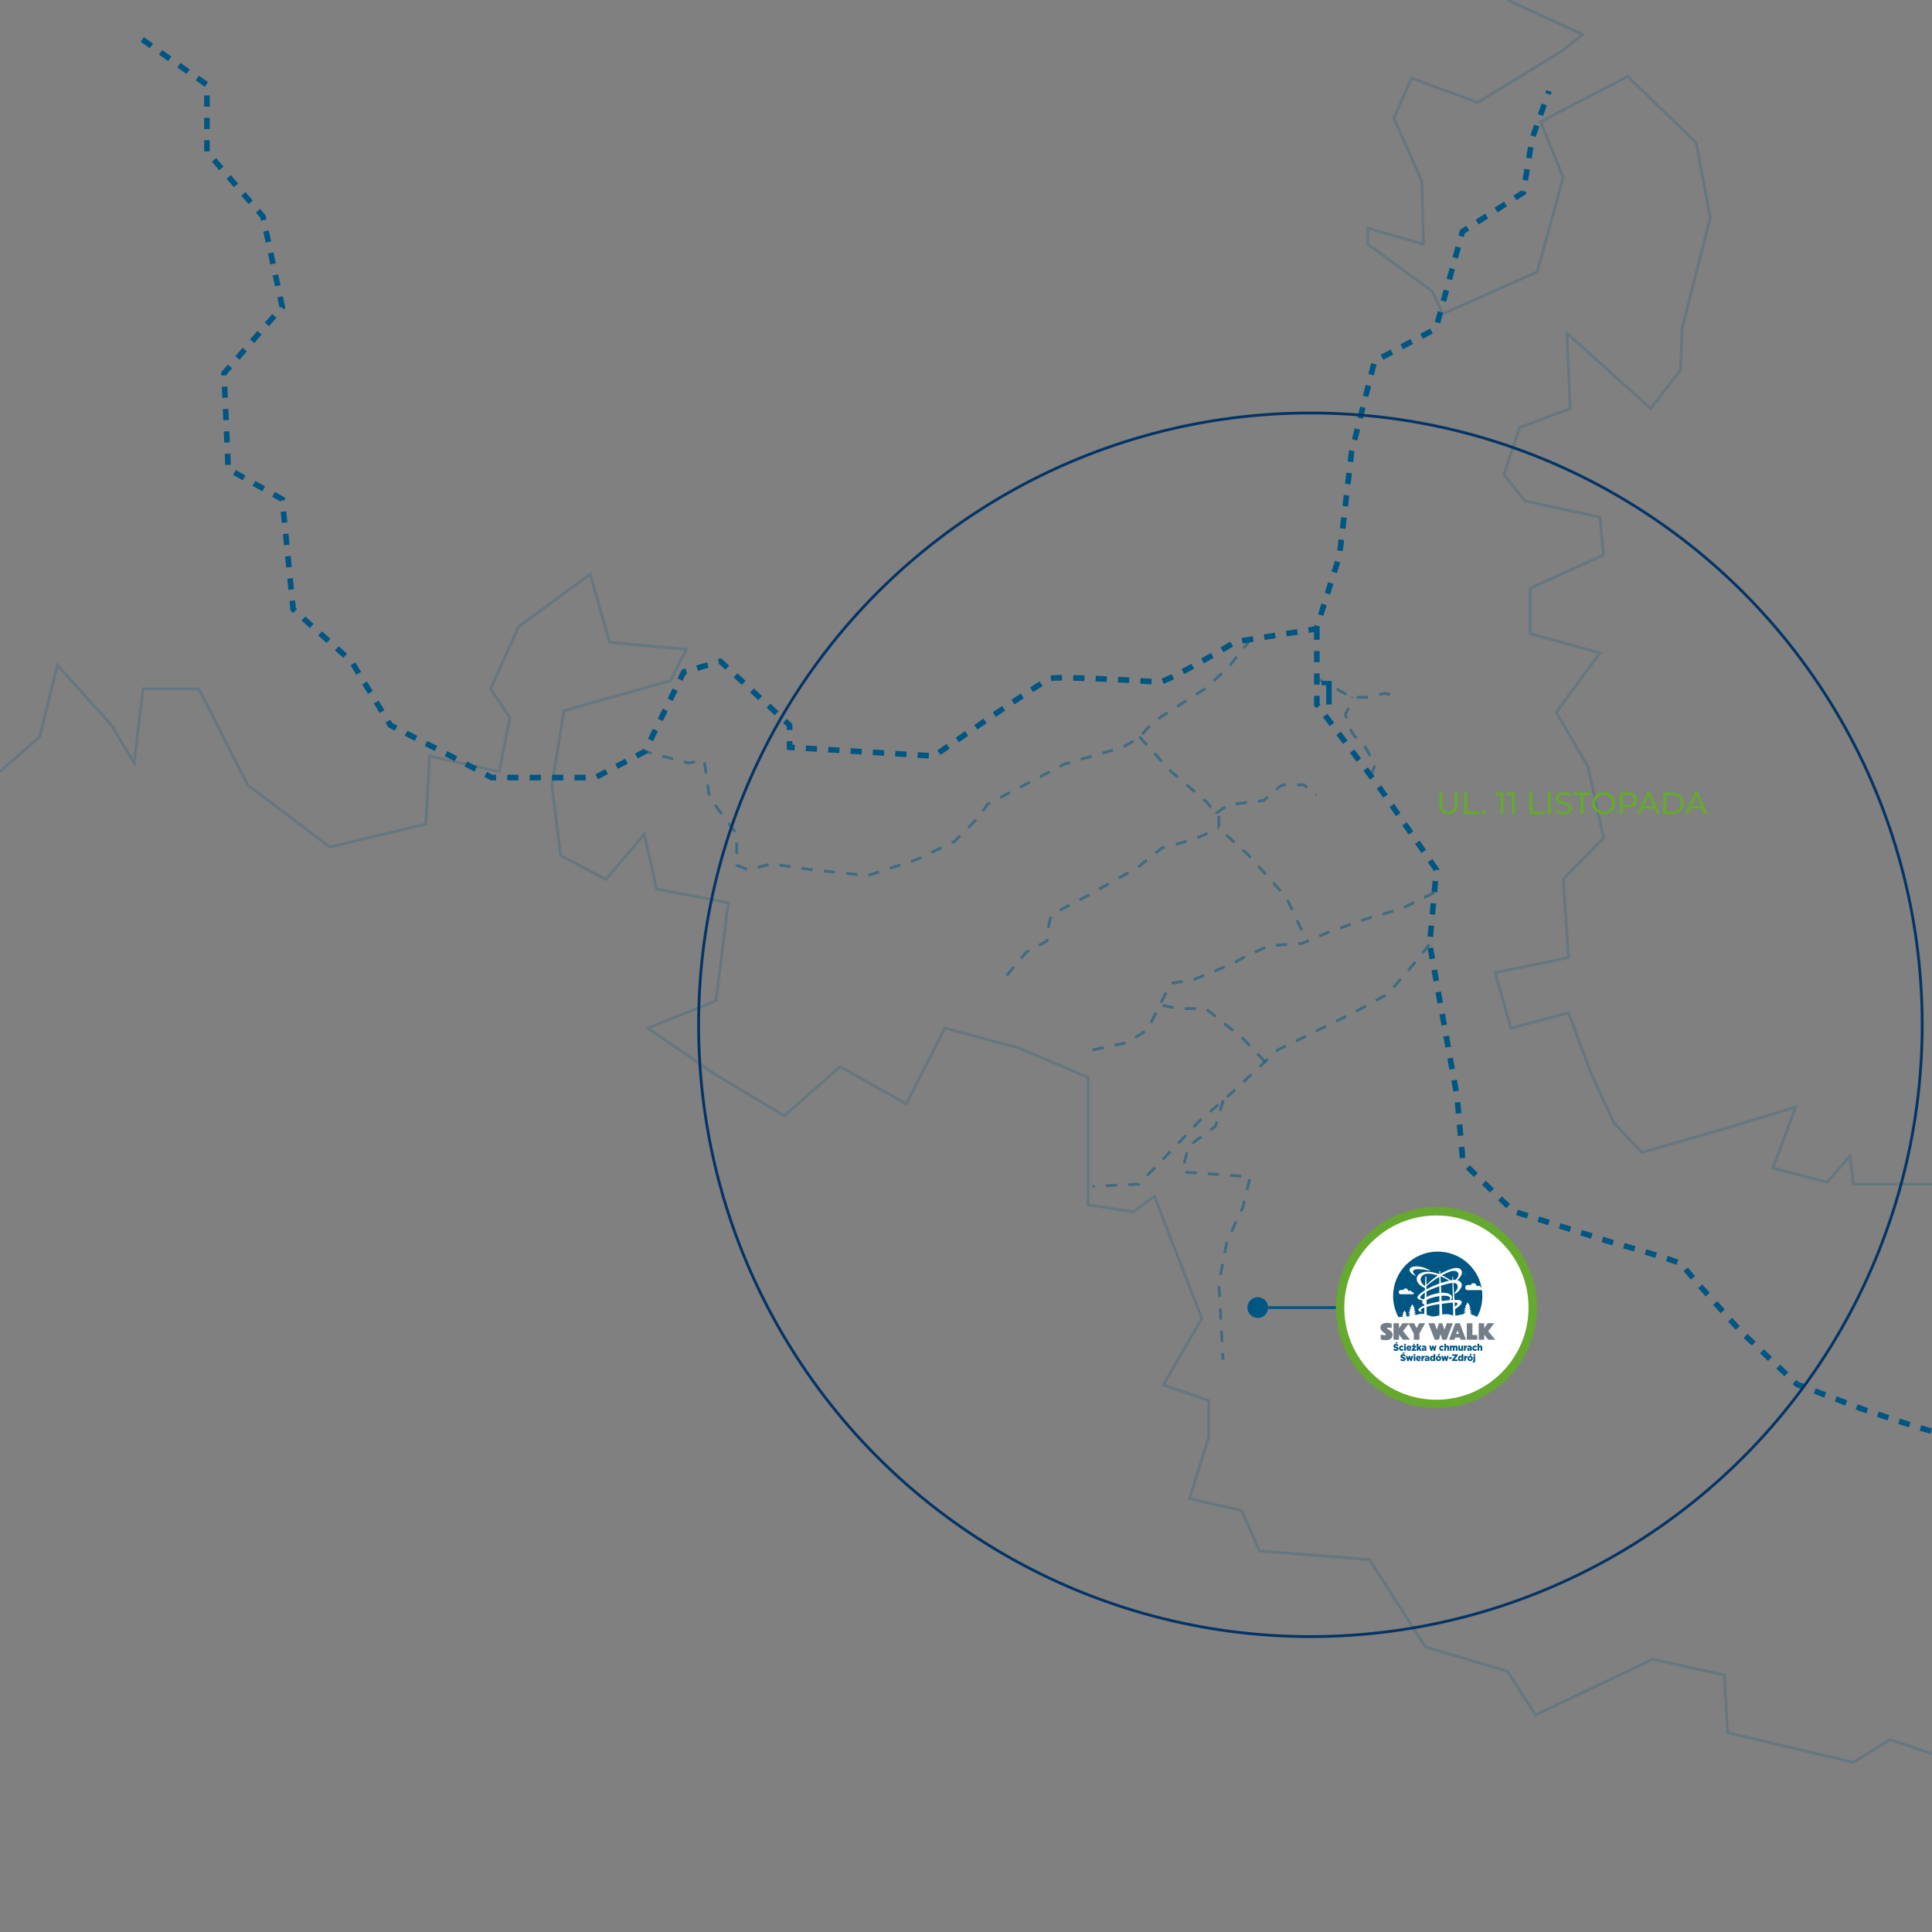 <?xml version="1.0" encoding="UTF-8"?>
<svg xmlns="http://www.w3.org/2000/svg" width="690" height="690" viewBox="0 0 690 690" fill="none">
  <rect x="0" y="0" width="690" height="690" fill="#808080" stroke="none"/>
  <g clip-path="url(#clip0_1134_6870)">
    <path d="M449.2 470.7C451.243 470.7 452.9 469.043 452.9 467C452.9 464.956 451.243 463.3 449.2 463.3C447.157 463.3 445.5 464.956 445.5 467C445.5 469.043 447.157 470.7 449.2 470.7Z" fill="#005683"></path>
    <path d="M453 467H478.6" stroke="#005683"></path>
    <path d="M513.002 501.4C532 501.4 547.402 485.999 547.402 467C547.402 448.001 532 432.6 513.002 432.6C494.003 432.6 478.602 448.001 478.602 467C478.602 485.999 494.003 501.4 513.002 501.4Z" fill="white" stroke="#65A92F" stroke-width="3"></path>
    <path opacity="0.2" d="M0 275.6L14.2 263.1L20.5 237.5L39.8 259L47.9 272.5L51.1 246H71L88.5 280.4L117.8 302.5L152.1 294.3L153.4 270L178.3 275.6L182.1 256.3L175.2 246L185.2 223.8L210.8 205.1L217.7 229.4L245.1 231.9L239.5 243.1L201.4 253.8L197.1 280.4L200.2 305.5L216.4 314.1L230.1 297.9L234.5 317.5L260.1 322.4L255.7 357.4L231.4 367.2L255.1 383.5L280.1 398.5L300 381L323.7 394.2L337.4 367.2L363.7 374.2L388.6 384.8V413.5V430.3L404.8 432.8L412.3 427.2L429.2 470.9L415.5 494.6L431.7 500.2V513.3L424.8 535.2L443.5 539.5L449.8 553.9L489.1 557L509.1 588.2L538.4 596.9L548.4 612.5L590.2 592.6L615.8 598.2L617 618.8L661.9 629.4L675 621.3L690 626.3" stroke="#005683" stroke-miterlimit="10"></path>
    <path opacity="0.2" d="M538.4 0L565.2 12.3L558.3 17.9L527.8 36.6L504.1 27.9L497.8 42.2L507.8 64.7L508.4 87.2L488.5 81.5V87.2L511.5 104L515.3 112.1L549 97.1L558.3 63.4L550.2 43.5L581.3 27.3L605.8 51L610.8 77.8L600.8 117.1L600.2 132.1L589.5 145.9L559.6 119L560.8 145.9L542.7 152.7L537.1 169.5L544.6 178.9L571.4 184.7L572.7 198.2L546.5 210.1V226.3L571.4 233.2L555.8 254.4L567.1 273.7L572.7 299.3L558.3 314L560.2 342L534 347.4L539.6 367.2L560.2 361.7L568.3 383.5L576.4 401L586.4 411.6L614.5 403.5L641.3 395.4L633.2 417.2L652.6 422.2L660.7 412.9L661.9 422.9H690" stroke="#005683" stroke-miterlimit="10"></path>
    <path d="M50.801 14.1L73.901 30.3V54.2L93.901 77.3L100.801 109.6L80.001 133.3L81.501 167.5L100.801 178.3L104.701 217.6L125.501 236.2L139.401 259L162.501 270.8L175.601 277.7H212.601L230.301 268.4L244.201 240L257.301 236.2L282.001 259V266.9L333.601 270C333.601 270 372.101 243.2 375.201 242.3C378.301 241.4 410.701 243.3 413.701 243.6C416.701 243.9 441.301 229.2 441.301 229.2L470.101 224.6L478.401 198.4L482.701 161.4L490.901 129L512.801 117.4L522.301 82.7L544.001 68.8L547.201 49.5L553.201 32.5" stroke="#005683" stroke-width="2" stroke-miterlimit="10" stroke-dasharray="4 4"></path>
    <path d="M470.301 224.5V251.6L492.201 280.6L513.001 310.6L510.601 337.2L520.401 391.8L522.501 415.2L540.501 432.6L575.001 443.5C575.001 443.5 600.401 450.5 600.801 451.7C601.201 452.9 621.701 475.5 621.701 475.5L641.801 494.4L665.601 503.4L681.601 508.7L690.001 511.2" stroke="#005683" stroke-width="2" stroke-miterlimit="10" stroke-dasharray="4 4"></path>
    <path opacity="0.5" d="M510.499 337.3L504.299 345L495.599 355L483.399 361.7L456.299 375L439.999 390.2L427.999 400.7L423.599 405.4L406.799 422.9L390.199 423.7" stroke="#005683" stroke-miterlimit="10" stroke-dasharray="4 4"></path>
    <path opacity="0.5" d="M436.898 392.9L434.098 402.2L424.398 409.4C424.398 409.4 422.098 418.6 422.598 418.6C423.098 418.6 442.798 420 442.798 420L446.498 420.3L443.898 431.1L438.198 443.3L435.298 458.4L436.798 485.6" stroke="#005683" stroke-miterlimit="10" stroke-dasharray="4 4"></path>
    <path opacity="0.5" d="M446.702 228.3L438.802 238.2L430.602 245.8L411.902 257.8L407.002 263.2C407.002 263.2 402.102 266.6 399.902 267.2C397.702 267.8 380.102 272.9 380.102 272.9L352.702 287.2L349.602 291.8L341.002 300.4L327.602 306.9L309.902 312.7C309.902 312.7 291.702 310.8 290.502 310.7C289.302 310.6 275.602 308.5 275.602 308.5L267.402 310.7L263.102 309V297.9C263.102 297.9 253.302 284.9 253.302 284.4C253.302 283.9 251.502 271.6 251.502 271.6L246.002 272.5L230.602 268.5" stroke="#005683" stroke-miterlimit="10" stroke-dasharray="4 4"></path>
    <path opacity="0.5" d="M512.202 318.8L500.602 324.5L487.502 328.3L474.502 332.9L465.102 336.9L453.102 337.8C453.102 337.8 442.502 342.6 441.502 343.4C440.502 344.2 426.202 349.9 426.202 349.9L418.102 351.2L414.802 357.8L409.702 367.9L402.302 372.4L390.102 375" stroke="#005683" stroke-miterlimit="10" stroke-dasharray="4 4"></path>
    <path opacity="0.5" d="M451.799 379.2L443.699 370.7L430.599 360.2H420.799L414.199 358.9" stroke="#005683" stroke-miterlimit="10" stroke-dasharray="4 4"></path>
    <path opacity="0.5" d="M406.898 263.1L417.998 275.3L430.898 286.4L435.298 291.8V295.8L445.698 305.2L453.998 314.4L459.398 320.6C459.398 320.6 461.598 325.1 461.998 326C462.398 326.9 466.598 335.9 466.598 335.9" stroke="#005683" stroke-miterlimit="10" stroke-dasharray="4 4"></path>
    <path opacity="0.5" d="M359.602 348.4C359.802 347.9 366.502 340.1 366.502 340.1L373.902 336.1C373.902 336.1 374.402 327.3 376.202 326.3C378.002 325.3 388.002 320.1 388.002 320.1L406.302 309.8L414.902 302.9L426.302 299.8L435.302 295.8" stroke="#005683" stroke-miterlimit="10" stroke-dasharray="4 4"></path>
    <path opacity="0.5" d="M434.398 290.6C434.398 290.2 438.798 287.4 438.798 287.4L451.298 285.9C451.298 285.9 455.098 282.5 455.698 282.1C456.298 281.7 457.198 280.3 458.798 280.3H465.698L470.198 284.1" stroke="#005683" stroke-miterlimit="10" stroke-dasharray="4 4"></path>
    <path opacity="0.5" d="M470.301 242.3L482.801 249C482.801 249 487.501 249.1 488.001 249C488.501 248.9 494.801 247.6 494.801 247.6L499.201 249" stroke="#005683" stroke-miterlimit="10" stroke-dasharray="4 4"></path>
    <path opacity="0.5" d="M489.6 277.2C490 276.3 491.1 273 491.1 273L487.6 266.9C487.6 266.9 484.3 264 482.9 261.6C481.5 259.2 480.5 255.1 480.5 255.1L482.9 250.4V248.9" stroke="#005683" stroke-miterlimit="10" stroke-dasharray="4 4"></path>
    <path d="M473.662 251.6V243.92L474.502 244.76H471.982V243.2H475.606V251.6H473.662Z" fill="#005683"></path>
    <path d="M517.345 290.788C516.333 290.788 515.537 290.498 514.958 289.919C514.379 289.34 514.089 288.493 514.089 287.378V283H515.189V287.334C515.189 288.192 515.376 288.819 515.75 289.215C516.131 289.611 516.667 289.809 517.356 289.809C518.053 289.809 518.588 289.611 518.962 289.215C519.343 288.819 519.534 288.192 519.534 287.334V283H520.601V287.378C520.601 288.493 520.311 289.34 519.732 289.919C519.16 290.498 518.364 290.788 517.345 290.788ZM522.856 290.7V283H523.956V289.743H528.125V290.7H522.856ZM529.819 290.766C529.614 290.766 529.438 290.696 529.291 290.557C529.145 290.41 529.071 290.227 529.071 290.007C529.071 289.787 529.145 289.607 529.291 289.468C529.438 289.329 529.614 289.259 529.819 289.259C530.017 289.259 530.186 289.329 530.325 289.468C530.472 289.607 530.545 289.787 530.545 290.007C530.545 290.227 530.472 290.41 530.325 290.557C530.186 290.696 530.017 290.766 529.819 290.766ZM535.838 290.7V283.44L536.311 283.957H534.1V283H536.927V290.7H535.838ZM539.909 290.7V283.44L540.382 283.957H538.171V283H540.998V290.7H539.909ZM546.263 290.7V283H547.363V289.743H551.532V290.7H546.263ZM552.795 290.7V283H553.895V290.7H552.795ZM558.444 290.788C557.857 290.788 557.296 290.7 556.761 290.524C556.226 290.341 555.804 290.106 555.496 289.82L555.903 288.962C556.196 289.219 556.57 289.431 557.025 289.6C557.48 289.769 557.953 289.853 558.444 289.853C558.891 289.853 559.254 289.802 559.533 289.699C559.812 289.596 560.017 289.457 560.149 289.281C560.281 289.098 560.347 288.892 560.347 288.665C560.347 288.401 560.259 288.188 560.083 288.027C559.914 287.866 559.691 287.737 559.412 287.642C559.141 287.539 558.84 287.451 558.51 287.378C558.18 287.305 557.846 287.22 557.509 287.125C557.179 287.022 556.875 286.894 556.596 286.74C556.325 286.586 556.105 286.381 555.936 286.124C555.767 285.86 555.683 285.523 555.683 285.112C555.683 284.716 555.786 284.353 555.991 284.023C556.204 283.686 556.526 283.418 556.959 283.22C557.399 283.015 557.956 282.912 558.631 282.912C559.078 282.912 559.522 282.971 559.962 283.088C560.402 283.205 560.783 283.374 561.106 283.594L560.743 284.474C560.413 284.254 560.065 284.096 559.698 284.001C559.331 283.898 558.976 283.847 558.631 283.847C558.198 283.847 557.843 283.902 557.564 284.012C557.285 284.122 557.08 284.269 556.948 284.452C556.823 284.635 556.761 284.841 556.761 285.068C556.761 285.339 556.845 285.556 557.014 285.717C557.19 285.878 557.414 286.007 557.685 286.102C557.964 286.197 558.268 286.285 558.598 286.366C558.928 286.439 559.258 286.524 559.588 286.619C559.925 286.714 560.23 286.839 560.501 286.993C560.78 287.147 561.003 287.352 561.172 287.609C561.341 287.866 561.425 288.196 561.425 288.599C561.425 288.988 561.319 289.351 561.106 289.688C560.893 290.018 560.563 290.286 560.116 290.491C559.676 290.689 559.119 290.788 558.444 290.788ZM564.454 290.7V283.957H561.814V283H568.183V283.957H565.543V290.7H564.454ZM572.749 290.788C572.162 290.788 571.616 290.689 571.11 290.491C570.611 290.293 570.179 290.018 569.812 289.666C569.445 289.307 569.159 288.889 568.954 288.412C568.749 287.935 568.646 287.415 568.646 286.85C568.646 286.285 568.749 285.765 568.954 285.288C569.159 284.811 569.445 284.397 569.812 284.045C570.179 283.686 570.611 283.407 571.11 283.209C571.609 283.011 572.155 282.912 572.749 282.912C573.336 282.912 573.875 283.011 574.366 283.209C574.865 283.4 575.297 283.675 575.664 284.034C576.038 284.386 576.324 284.8 576.522 285.277C576.727 285.754 576.83 286.278 576.83 286.85C576.83 287.422 576.727 287.946 576.522 288.423C576.324 288.9 576.038 289.318 575.664 289.677C575.297 290.029 574.865 290.304 574.366 290.502C573.875 290.693 573.336 290.788 572.749 290.788ZM572.749 289.809C573.174 289.809 573.567 289.736 573.926 289.589C574.293 289.442 574.608 289.237 574.872 288.973C575.143 288.702 575.352 288.386 575.499 288.027C575.653 287.668 575.73 287.275 575.73 286.85C575.73 286.425 575.653 286.032 575.499 285.673C575.352 285.314 575.143 285.002 574.872 284.738C574.608 284.467 574.293 284.258 573.926 284.111C573.567 283.964 573.174 283.891 572.749 283.891C572.316 283.891 571.917 283.964 571.55 284.111C571.191 284.258 570.875 284.467 570.604 284.738C570.333 285.002 570.12 285.314 569.966 285.673C569.819 286.032 569.746 286.425 569.746 286.85C569.746 287.275 569.819 287.668 569.966 288.027C570.12 288.386 570.333 288.702 570.604 288.973C570.875 289.237 571.191 289.442 571.55 289.589C571.917 289.736 572.316 289.809 572.749 289.809ZM578.511 290.7V283H581.514C582.189 283 582.765 283.106 583.241 283.319C583.718 283.532 584.085 283.84 584.341 284.243C584.598 284.646 584.726 285.127 584.726 285.684C584.726 286.241 584.598 286.722 584.341 287.125C584.085 287.521 583.718 287.829 583.241 288.049C582.765 288.262 582.189 288.368 581.514 288.368H579.116L579.611 287.851V290.7H578.511ZM579.611 287.961L579.116 287.411H581.481C582.185 287.411 582.717 287.261 583.076 286.96C583.443 286.659 583.626 286.234 583.626 285.684C583.626 285.134 583.443 284.709 583.076 284.408C582.717 284.107 582.185 283.957 581.481 283.957H579.116L579.611 283.407V287.961ZM584.79 290.7L588.277 283H589.366L592.864 290.7H591.709L588.596 283.616H589.036L585.923 290.7H584.79ZM586.275 288.775L586.572 287.895H590.906L591.225 288.775H586.275ZM594.012 290.7V283H597.257C598.079 283 598.801 283.161 599.424 283.484C600.055 283.807 600.543 284.258 600.887 284.837C601.239 285.416 601.415 286.087 601.415 286.85C601.415 287.613 601.239 288.284 600.887 288.863C600.543 289.442 600.055 289.893 599.424 290.216C598.801 290.539 598.079 290.7 597.257 290.7H594.012ZM595.112 289.743H597.191C597.829 289.743 598.379 289.622 598.841 289.38C599.311 289.138 599.674 288.801 599.93 288.368C600.187 287.928 600.315 287.422 600.315 286.85C600.315 286.271 600.187 285.765 599.93 285.332C599.674 284.899 599.311 284.562 598.841 284.32C598.379 284.078 597.829 283.957 597.191 283.957H595.112V289.743ZM601.827 290.7L605.314 283H606.403L609.901 290.7H608.746L605.633 283.616H606.073L602.96 290.7H601.827ZM603.312 288.775L603.609 287.895H607.943L608.262 288.775H603.312Z" fill="#65A92F"></path>
    <circle cx="468" cy="366" r="218.5" stroke="#043466"></circle>
    <path d="M507.992 455.603C506.367 457.281 508.288 458.895 508.954 459.375C509.014 457.483 509.058 456.109 509.059 456.022C509.062 455.8 509.41 455.813 509.414 455.984C509.417 456.103 509.423 457.259 509.435 458.903C509.921 458.432 511.356 456.952 513.521 455.526C512.864 455.318 512.407 455.207 512.407 455.207C510.94 454.804 508.922 454.642 507.991 455.603" fill="#005682"></path>
    <path d="M509.441 459.354C509.444 459.717 509.446 460.1 509.449 460.497C510.757 459.758 512.364 459.016 514.054 458.407C514.052 457.498 514.051 456.673 514.049 455.992C511.54 457.468 509.904 458.922 509.441 459.354Z" fill="#005682"></path>
    <path d="M518.873 464.278C518.823 462.043 518.773 459.773 518.737 458.203C518.075 458.237 517.172 458.406 515.935 458.776C515.469 458.915 515.029 459.052 514.613 459.187C514.653 460.004 514.694 460.862 514.736 461.719C516.792 461.58 517.93 462.151 518.346 462.71C518.808 463.331 518.368 464.043 518.145 464.315C518.388 464.3 518.632 464.287 518.873 464.278Z" fill="#005682"></path>
    <path d="M509.477 464.316C509.482 464.857 509.487 465.397 509.493 465.926C510.648 465.538 512.271 465.131 514.059 464.816C514.058 464.186 514.057 463.539 514.056 462.89C513.119 463.028 512.07 463.265 510.993 463.603C510.294 463.822 509.809 464.068 509.477 464.316" fill="#005682"></path>
    <path d="M507.284 463.093C506.897 463.695 508.001 463.969 508.394 464.06C508.514 463.929 508.654 463.801 508.814 463.674C508.836 462.989 508.858 462.304 508.879 461.641C507.901 462.264 507.501 462.759 507.285 463.093" fill="#005682"></path>
    <path d="M509.453 461.3C509.458 461.925 509.463 462.574 509.469 463.232C510.455 462.653 511.856 462.16 513.542 461.866C513.719 461.836 513.89 461.809 514.057 461.788C514.055 460.962 514.054 460.147 514.053 459.372C511.91 460.09 510.454 460.739 509.453 461.3Z" fill="#005682"></path>
    <path d="M514.785 462.799C514.816 463.444 514.846 464.077 514.875 464.679C515.775 464.54 516.702 464.426 517.623 464.352C517.775 464.171 518.191 463.573 517.553 463.085C517.137 462.767 516.117 462.668 514.785 462.798" fill="#005682"></path>
    <path d="M518.936 456.131C518.941 456.187 518.965 456.553 519.001 457.135C519.284 457.098 519.547 457.088 519.791 457.101C520.09 456.797 520.424 456.44 520.579 456.215C521.028 455.566 520.968 454.746 520.575 454.348C519.917 453.683 518.707 453.715 517.034 454.455C516.296 454.781 515.603 455.126 514.957 455.476C516.022 455.953 517.1 456.557 518.105 457.28C518.309 457.242 518.511 457.208 518.712 457.177C518.698 456.572 518.688 456.197 518.685 456.154C518.673 455.933 518.919 455.96 518.936 456.131" fill="#005682"></path>
    <path d="M520.501 465.778C520.58 465.409 520.472 465.191 519.496 465.188C519.528 465.704 519.558 466.207 519.587 466.683C520.017 466.371 520.459 465.981 520.502 465.778" fill="#005682"></path>
    <path d="M514.566 458.226C515.576 457.882 516.607 457.59 517.614 457.378C516.93 457.003 515.983 456.492 515.609 456.319C515.221 456.14 514.825 455.981 514.449 455.842C514.482 456.513 514.523 457.33 514.566 458.226" fill="#005682"></path>
    <path d="M496.889 475.58C496.759 475.421 496.57 475.269 496.476 475.2C496.315 475.082 496.116 474.962 495.977 474.881C495.8 474.777 495.64 474.691 495.546 474.627C495.374 474.509 495.392 474.435 495.392 474.389C495.392 474.335 495.431 474.287 495.472 474.258C495.511 474.228 495.557 474.208 495.611 474.196C495.664 474.184 495.818 474.171 495.858 474.169C495.986 474.164 496.15 474.175 496.216 474.181C496.283 474.187 496.491 474.218 496.544 474.224C496.61 474.23 496.962 474.311 497.015 474.317V472.685C496.842 472.65 496.468 472.568 496.323 472.546C496.045 472.506 495.835 472.485 495.676 472.47C495.517 472.455 495.357 472.448 495.198 472.448C494.893 472.448 494.606 472.485 494.338 472.558C494.069 472.632 493.835 472.739 493.637 472.88C493.438 473.022 493.282 473.198 493.169 473.41C493.056 473.621 493 473.866 493 474.142C493 474.39 493.046 474.609 493.139 474.8C493.232 474.991 493.35 475.163 493.492 475.316C493.635 475.469 493.787 475.604 493.95 475.722C494.113 475.84 494.265 475.947 494.407 476.044C494.55 476.141 494.696 476.239 494.796 476.309C494.929 476.402 494.971 476.501 494.971 476.577C494.971 476.778 494.853 476.843 494.549 476.843C494.376 476.843 494.205 476.834 494.036 476.816C493.867 476.798 493.716 476.775 493.584 476.746C493.424 476.722 493.272 476.69 493.126 476.648V478.414C493.285 478.455 493.461 478.491 493.653 478.52C493.818 478.55 494.009 478.574 494.225 478.595C494.44 478.616 494.674 478.626 494.926 478.626C495.344 478.626 495.706 478.577 496.011 478.48C496.316 478.383 496.566 478.251 496.762 478.083C496.958 477.915 497.102 477.718 497.194 477.491C497.287 477.265 497.334 477.022 497.334 476.763C497.334 476.504 497.289 476.292 497.199 476.093C497.11 475.893 497.019 475.738 496.889 475.579" fill="#737E88"></path>
    <path d="M531.512 475.42L533.644 472.589H531.311L530.062 474.363V472.589H528.102V478.477H530.062V476.658L531.493 478.477H534.001L531.512 475.42Z" fill="#737E88"></path>
    <path d="M505.946 474.352L505.036 472.589H503.222H502.92H500.89L499.64 474.363V472.589H497.68V478.477H499.64V476.658L501.071 478.477H503.579L501.091 475.42L503.048 472.821L504.94 476.254V478.477H506.943V476.254L508.963 472.589H506.846L505.946 474.352Z" fill="#737E88"></path>
    <path d="M516.706 472.59L515.867 474.923L515.063 472.59H513.947L513.143 474.923L512.304 472.59H510.148L512.39 478.477H513.897L514.505 476.452L515.113 478.477H516.62L518.862 472.59H516.706Z" fill="#737E88"></path>
    <path d="M520.067 476.407L520.546 475.099L521.025 476.407H520.067ZM519.75 472.589L517.523 478.477H519.429L519.734 477.705H521.357L521.662 478.477H523.568L521.342 472.589H519.749H519.75Z" fill="#737E88"></path>
    <path d="M525.867 472.589H523.852V478.477H527.607V476.793H525.867V472.589Z" fill="#737E88"></path>
    <path d="M500.758 460.743C501.085 460.882 501.108 460.63 501.444 460.363C501.809 460.073 502.389 460.037 502.781 460.633C502.987 460.946 502.912 461.201 503.492 460.969C503.615 460.92 504.015 460.946 504.146 461.282C504.322 461.731 504.763 461.317 504.905 461.76C505.041 462.184 504.736 462.232 504.306 462.232H500.173C500.173 462.232 499.476 462.155 499.546 461.421C499.603 460.842 500.287 460.543 500.758 460.742M503.773 452.793C504.598 452.125 506.737 451.988 509.145 452.943C511.139 453.733 510.86 453.929 510.474 453.795C510.088 453.661 506.866 453.019 505.422 453.381C503.552 453.85 505.703 455.694 505.703 455.694C505.731 455.868 504.782 455.358 504.132 454.808C503.481 454.258 503.054 453.375 503.773 452.793M500.932 470.3L501.18 470.021L500.802 470.097C500.781 470.101 500.759 470.092 500.748 470.072C500.736 470.053 500.738 470.029 500.753 470.012L501.201 469.488L500.963 469.58C500.941 469.588 500.916 469.581 500.903 469.562C500.889 469.544 500.889 469.518 500.903 469.5L501.302 468.98L501.083 469.069C501.062 469.078 501.038 469.071 501.023 469.054C501.009 469.036 501.007 469.012 501.019 468.993L501.363 468.46L501.551 468.148C501.561 468.133 501.577 468.124 501.594 468.123C501.611 468.122 501.628 468.131 501.638 468.144L502.178 468.897C502.187 468.906 502.193 468.919 502.193 468.933C502.193 468.961 502.169 468.985 502.141 468.985C502.141 468.985 502.141 468.985 502.14 468.985C502.137 468.985 502.135 468.985 502.132 468.984L501.924 468.951L502.319 469.356C502.331 469.365 502.339 469.38 502.339 469.396C502.339 469.425 502.316 469.448 502.287 469.448C502.283 469.448 502.278 469.448 502.273 469.447L501.972 469.371L502.436 469.856C502.448 469.865 502.455 469.88 502.455 469.896C502.455 469.925 502.432 469.948 502.403 469.948C502.398 469.948 502.393 469.947 502.387 469.946L502.029 469.836L502.333 470.206C502.652 470.18 502.964 470.151 503.257 470.119L503.668 469.548L503.572 469.579L503.105 469.7C503.083 469.706 503.06 469.697 503.048 469.678C503.036 469.659 503.038 469.634 503.052 469.617L503.695 468.833L503.092 468.984C503.071 468.99 503.048 468.981 503.036 468.962C503.024 468.944 503.024 468.92 503.038 468.902L503.793 467.913L503.351 468.121C503.329 468.131 503.303 468.125 503.288 468.106C503.273 468.088 503.272 468.061 503.287 468.042L503.967 467.155L503.618 467.318C503.597 467.327 503.572 467.322 503.557 467.305C503.542 467.289 503.539 467.263 503.552 467.244L504.01 466.487L504.336 465.887C504.344 465.871 504.361 465.861 504.38 465.86C504.4 465.86 504.416 465.87 504.426 465.885L505.185 467.128C505.193 467.137 505.196 467.149 505.196 467.162C505.196 467.19 505.173 467.214 505.145 467.214H505.144C505.14 467.214 505.136 467.214 505.132 467.212L504.789 467.13L505.379 467.781C505.391 467.791 505.397 467.805 505.397 467.821C505.397 467.849 505.374 467.872 505.345 467.872H505.345C505.341 467.872 505.337 467.872 505.333 467.871L504.866 467.76L505.563 468.549C505.574 468.559 505.581 468.573 505.581 468.589C505.581 468.617 505.558 468.641 505.529 468.641C505.525 468.641 505.52 468.641 505.515 468.639L504.955 468.49L505.649 469.255C505.66 469.264 505.667 469.278 505.667 469.294C505.667 469.323 505.644 469.346 505.615 469.346H505.615C505.612 469.346 505.61 469.346 505.607 469.346L505.03 469.254L505.521 469.684C506.622 469.374 507.415 469.07 508.632 469.302C508.653 468.635 508.679 467.84 508.707 466.974C506.08 467.878 508.386 468.671 507.903 468.581C504.984 468.039 507.481 466.718 508.732 466.205C508.734 466.115 508.737 466.024 508.74 465.932C507.961 465.674 507.725 465.119 508.082 464.48C507.676 464.383 507.094 464.223 506.788 464.075C506.077 463.729 505.789 463.209 507.227 461.986C507.661 461.617 508.233 461.217 508.906 460.811C508.914 460.543 508.923 460.28 508.931 460.024C507.92 459.619 506.433 458.68 506.065 457.367C505.533 455.472 507.26 454.241 509.781 454.184C510.893 454.159 512.422 454.473 514.042 455.095C514.04 454.481 514.038 454.103 514.036 454.057C514.026 453.815 514.337 453.839 514.353 454.026C514.358 454.083 514.376 454.426 514.404 454.972C515.68 454.215 517.163 453.515 518.818 453.041C519.772 452.767 521.499 452.609 522.033 453.844C522.516 454.961 521.285 456.422 520.467 457.207C521.67 457.533 522.22 458.501 522.063 459.225C521.711 460.841 519.627 462.182 519.627 462.182L519.581 461.559C519.812 461.352 520.682 460.362 520.584 459.409C520.532 458.903 520.408 458.22 519.067 458.195C519.166 459.791 519.306 462.085 519.439 464.261C519.783 464.255 520.123 464.257 520.456 464.266C523.041 464.338 521.949 465.759 521.165 466.448C520.804 466.766 520.248 467.191 519.639 467.538C519.699 468.537 519.75 469.366 519.781 469.888C520.105 469.867 520.5 469.803 521.016 469.676C521.667 469.515 522.212 469.39 522.695 469.305L523.572 468.353L522.877 468.544C522.856 468.55 522.833 468.542 522.821 468.524C522.808 468.506 522.809 468.482 522.821 468.464L523.529 467.482L522.974 467.743C522.952 467.753 522.926 467.747 522.912 467.729C522.897 467.71 522.896 467.684 522.911 467.664L523.72 466.608L523.284 466.812C523.264 466.821 523.239 466.816 523.224 466.799C523.209 466.782 523.206 466.758 523.218 466.738L523.75 465.86L524.094 465.198C524.103 465.181 524.119 465.171 524.139 465.17C524.158 465.169 524.175 465.178 524.185 465.194L525.032 466.572C525.04 466.58 525.045 466.592 525.045 466.605C525.045 466.633 525.021 466.657 524.993 466.657H524.992C524.988 466.657 524.985 466.657 524.982 466.656L524.61 466.58L525.293 467.364C525.304 467.374 525.311 467.388 525.311 467.403C525.311 467.432 525.287 467.455 525.259 467.455H525.258C525.254 467.455 525.25 467.454 525.246 467.454L524.671 467.317L525.506 468.323C525.517 468.332 525.523 468.346 525.523 468.361C525.523 468.39 525.5 468.413 525.471 468.413C525.464 468.413 525.459 468.412 525.453 468.409L524.817 468.181L525.606 469.14C525.617 469.15 525.623 469.164 525.623 469.179C525.623 469.207 525.6 469.23 525.571 469.23C525.567 469.23 525.563 469.23 525.559 469.229L524.923 469.073L525.265 469.372C525.928 469.559 526.794 469.935 527.466 470.248C527.503 470.259 527.54 470.272 527.576 470.284C528.749 468.073 529.413 465.552 529.413 462.876C529.413 462.156 529.365 461.446 529.271 460.75C529.193 460.755 529.108 460.757 529.02 460.757H524.052C524.052 460.757 523.214 460.665 523.299 459.783C523.366 459.086 524.189 458.727 524.755 458.967C525.148 459.135 525.176 458.831 525.58 458.51C526.019 458.162 526.716 458.118 527.188 458.835C527.435 459.211 527.345 459.518 528.042 459.239C528.189 459.18 528.671 459.211 528.828 459.615C528.9 459.8 529.009 459.863 529.129 459.888C529.124 459.861 529.119 459.833 529.114 459.805L529.068 459.576C527.542 452.393 521.141 447 513.477 447C504.677 447 497.543 454.109 497.543 462.879C497.543 465.588 498.224 468.138 499.424 470.369C499.886 470.352 500.402 470.33 500.933 470.3" fill="#005682"></path>
    <path d="M515.119 469.491C515.871 469.34 516.704 469.258 517.499 469.418C518.166 469.552 518.526 469.75 518.993 469.844C518.966 468.627 518.93 466.959 518.891 465.206C518.045 465.253 516.785 465.395 514.922 465.647C515.02 467.707 515.092 469.21 515.092 469.21C515.092 469.21 515.105 469.321 515.119 469.491Z" fill="#005682"></path>
    <path d="M509.602 469.574C511.088 470.104 511.434 470.346 512.993 470.04C513.26 469.987 513.631 469.873 514.067 469.751C514.066 468.784 514.064 467.364 514.062 465.766C512.211 466.028 511.201 466.226 509.504 466.729C509.516 467.761 509.528 468.727 509.542 469.553C509.562 469.559 509.582 469.566 509.602 469.574Z" fill="#005682"></path>
    <path d="M498.669 479.289L499.24 479.476L498.773 479.84H498.329L498.669 479.289H498.669ZM497.559 482.063L497.899 481.624C498.117 481.812 498.36 481.91 498.615 481.91C498.78 481.91 498.868 481.849 498.868 481.747V481.74C498.868 481.641 498.796 481.587 498.496 481.512C498.026 481.396 497.663 481.254 497.663 480.764V480.757C497.663 480.315 497.988 479.996 498.518 479.996C498.893 479.996 499.187 480.105 499.426 480.312L499.12 480.778C498.918 480.625 498.698 480.544 498.502 480.544C498.354 480.544 498.281 480.611 498.281 480.696V480.703C498.281 480.812 498.357 480.859 498.663 480.934C499.17 481.053 499.486 481.23 499.486 481.676V481.682C499.486 482.169 499.13 482.457 498.593 482.457C498.202 482.457 497.83 482.325 497.559 482.063Z" fill="#005682"></path>
    <path d="M499.648 481.506V481.499C499.648 480.979 500.024 480.54 500.563 480.54C500.913 480.54 501.147 480.703 501.292 480.951L500.885 481.278C500.803 481.155 500.712 481.084 500.566 481.084C500.374 481.084 500.232 481.268 500.232 481.492V481.498C500.232 481.736 500.371 481.916 500.573 481.916C500.715 481.916 500.806 481.845 500.901 481.726L501.301 482.039C501.144 482.29 500.916 482.46 500.541 482.46C500.027 482.46 499.648 482.025 499.648 481.505" fill="#005682"></path>
    <path d="M501.494 480.578H502.093V482.417H501.494V480.578ZM501.48 479.935H502.105V480.411H501.48V479.935Z" fill="#005682"></path>
    <path d="M503.493 481.346C503.47 481.141 503.36 481.012 503.196 481.012C503.032 481.012 502.931 481.145 502.9 481.346H503.493ZM502.332 481.505V481.498C502.332 480.961 502.688 480.536 503.193 480.536C503.783 480.536 504.054 481.002 504.054 481.542C504.054 481.583 504.054 481.631 504.051 481.675H502.909C502.956 481.876 503.092 481.977 503.278 481.977C503.42 481.977 503.534 481.92 503.657 481.791L503.988 482.086C503.824 482.311 503.587 482.46 503.247 482.46C502.71 482.46 502.332 482.076 502.332 481.505" fill="#005682"></path>
    <path d="M504.718 479.935H505.244V480.418H504.718V479.935ZM504.172 481.992L504.96 481.091H504.2V480.578H505.755V481.002L504.964 481.903H505.755V482.416H504.172V481.992Z" fill="#005682"></path>
    <path d="M505.98 479.935H506.58V481.193L507.044 480.578H507.722L507.129 481.315L507.737 482.417H507.078L506.734 481.791L506.58 481.985V482.417H505.98V479.935Z" fill="#005682"></path>
    <path d="M508.827 481.75V481.665C508.768 481.638 508.682 481.618 508.594 481.618C508.42 481.618 508.319 481.709 508.319 481.845V481.852C508.319 481.978 508.408 482.053 508.531 482.053C508.704 482.053 508.827 481.934 508.827 481.75ZM507.742 481.889V481.883C507.742 481.502 508.01 481.305 508.411 481.305C508.569 481.305 508.723 481.338 508.821 481.376V481.346C508.821 481.155 508.711 481.047 508.481 481.047C508.301 481.047 508.162 481.084 508.011 481.149L507.887 480.693C508.08 480.608 508.285 480.55 508.578 480.55C508.871 480.55 509.092 480.629 509.228 480.775C509.357 480.911 509.411 481.101 509.411 481.36V482.417H508.818V482.226C508.701 482.365 508.54 482.457 508.317 482.457C507.992 482.457 507.743 482.257 507.743 481.889" fill="#005682"></path>
    <path d="M510.41 480.578H510.997L511.221 481.503L511.483 480.571H511.978L512.243 481.509L512.473 480.578H513.051L512.524 482.43H512.006L511.729 481.475L511.445 482.43H510.931L510.41 480.578V480.578Z" fill="#005682"></path>
    <path d="M513.992 481.506V481.499C513.992 480.979 514.367 480.54 514.907 480.54C515.257 480.54 515.49 480.703 515.636 480.951L515.229 481.278C515.147 481.155 515.055 481.084 514.91 481.084C514.718 481.084 514.576 481.268 514.576 481.492V481.498C514.576 481.736 514.715 481.916 514.917 481.916C515.059 481.916 515.15 481.845 515.245 481.726L515.645 482.039C515.487 482.29 515.26 482.46 514.885 482.46C514.371 482.46 513.992 482.025 513.992 481.505" fill="#005682"></path>
    <path d="M515.832 479.936H516.431V480.83C516.541 480.677 516.699 480.537 516.942 480.537C517.305 480.537 517.522 480.796 517.522 481.214V482.418H516.923V481.422C516.923 481.221 516.826 481.113 516.684 481.113C516.541 481.113 516.431 481.221 516.431 481.422V482.418H515.832V479.936V479.936Z" fill="#005682"></path>
    <path d="M517.801 480.577H518.4V480.829C518.51 480.676 518.668 480.537 518.908 480.537C519.135 480.537 519.308 480.645 519.4 480.836C519.548 480.652 519.722 480.537 519.971 480.537C520.333 480.537 520.554 480.781 520.554 481.21V482.417H519.955V481.417C519.955 481.216 519.864 481.111 519.722 481.111C519.58 481.111 519.476 481.216 519.476 481.417V482.417H518.876V481.417C518.876 481.216 518.785 481.111 518.643 481.111C518.5 481.111 518.4 481.216 518.4 481.417V482.417H517.801V480.577Z" fill="#005682"></path>
    <path d="M520.825 481.782V480.578H521.424V481.574C521.424 481.775 521.522 481.884 521.667 481.884C521.811 481.884 521.916 481.775 521.916 481.574V480.578H522.515V482.417H521.916V482.166C521.805 482.319 521.648 482.458 521.404 482.458C521.042 482.458 520.824 482.2 520.824 481.782" fill="#005682"></path>
    <path d="M522.809 480.578H523.408V480.948C523.506 480.697 523.663 480.534 523.947 480.547V481.227H523.897C523.584 481.227 523.408 481.421 523.408 481.846V482.417H522.809V480.578Z" fill="#005682"></path>
    <path d="M525.054 481.751V481.665C524.994 481.638 524.909 481.618 524.821 481.618C524.647 481.618 524.546 481.71 524.546 481.846V481.853C524.546 481.978 524.635 482.053 524.758 482.053C524.931 482.053 525.054 481.934 525.054 481.751ZM523.969 481.89V481.883C523.969 481.502 524.237 481.305 524.637 481.305C524.795 481.305 524.949 481.339 525.047 481.377V481.346C525.047 481.156 524.937 481.047 524.707 481.047C524.527 481.047 524.388 481.084 524.237 481.149L524.114 480.693C524.306 480.608 524.512 480.551 524.805 480.551C525.098 480.551 525.319 480.629 525.455 480.775C525.584 480.911 525.638 481.102 525.638 481.36V482.417H525.045V482.227C524.928 482.366 524.767 482.458 524.543 482.458C524.218 482.458 523.969 482.257 523.969 481.89" fill="#005682"></path>
    <path d="M525.844 481.506V481.499C525.844 480.979 526.219 480.54 526.758 480.54C527.108 480.54 527.342 480.703 527.487 480.951L527.08 481.278C526.998 481.155 526.907 481.084 526.762 481.084C526.57 481.084 526.427 481.268 526.427 481.492V481.498C526.427 481.736 526.566 481.916 526.768 481.916C526.91 481.916 527.002 481.845 527.096 481.726L527.497 482.039C527.339 482.29 527.112 482.46 526.737 482.46C526.222 482.46 525.844 482.025 525.844 481.505" fill="#005682"></path>
    <path d="M527.68 479.936H528.279V480.83C528.389 480.677 528.547 480.537 528.79 480.537C529.153 480.537 529.37 480.796 529.37 481.214V482.418H528.771V481.422C528.771 481.221 528.673 481.113 528.531 481.113C528.389 481.113 528.279 481.221 528.279 481.422V482.418H527.68V479.936V479.936Z" fill="#005682"></path>
    <path d="M501.177 482.952L501.748 483.138L501.281 483.502H500.836L501.177 482.952ZM500.066 485.726L500.407 485.287C500.625 485.474 500.868 485.572 501.123 485.572C501.287 485.572 501.376 485.511 501.376 485.409V485.403C501.376 485.304 501.303 485.25 501.003 485.175C500.533 485.059 500.171 484.916 500.171 484.427V484.42C500.171 483.978 500.496 483.658 501.026 483.658C501.401 483.658 501.695 483.767 501.934 483.975L501.628 484.441C501.426 484.288 501.205 484.206 501.01 484.206C500.862 484.206 500.789 484.274 500.789 484.359V484.366C500.789 484.475 500.865 484.522 501.17 484.597C501.678 484.716 501.994 484.893 501.994 485.338V485.345C501.994 485.831 501.637 486.12 501.101 486.12C500.71 486.12 500.338 485.987 500.066 485.726Z" fill="#005682"></path>
    <path d="M502.059 484.24H502.646L502.87 485.165L503.131 484.233H503.627L503.892 485.171L504.122 484.24H504.699L504.172 486.093H503.655L503.377 485.137L503.093 486.093H502.579L502.059 484.24L502.059 484.24Z" fill="#005682"></path>
    <path d="M504.883 484.241H505.483V486.08H504.883V484.241ZM504.871 483.598H505.495V484.074H504.871V483.598Z" fill="#005682"></path>
    <path d="M506.88 485.009C506.857 484.804 506.747 484.675 506.583 484.675C506.419 484.675 506.318 484.808 506.286 485.009H506.88ZM505.719 485.168V485.161C505.719 484.624 506.075 484.199 506.58 484.199C507.17 484.199 507.441 484.665 507.441 485.205C507.441 485.246 507.441 485.294 507.438 485.338H506.296C506.343 485.539 506.479 485.64 506.665 485.64C506.807 485.64 506.92 485.583 507.044 485.454L507.375 485.749C507.211 485.974 506.974 486.123 506.633 486.123C506.097 486.123 505.719 485.739 505.719 485.168" fill="#005682"></path>
    <path d="M507.668 484.241H508.267V484.611C508.365 484.36 508.522 484.197 508.806 484.21V484.89H508.756C508.444 484.89 508.267 485.084 508.267 485.509V486.08H507.668V484.241Z" fill="#005682"></path>
    <path d="M509.909 485.413V485.328C509.849 485.301 509.764 485.281 509.676 485.281C509.502 485.281 509.401 485.373 509.401 485.508V485.515C509.401 485.641 509.49 485.716 509.613 485.716C509.786 485.716 509.909 485.597 509.909 485.413ZM508.824 485.553V485.546C508.824 485.165 509.092 484.968 509.493 484.968C509.65 484.968 509.805 485.002 509.903 485.04V485.009C509.903 484.819 509.792 484.71 509.562 484.71C509.383 484.71 509.244 484.747 509.092 484.812L508.969 484.357C509.161 484.271 509.366 484.214 509.66 484.214C509.953 484.214 510.174 484.292 510.31 484.438C510.439 484.574 510.493 484.765 510.493 485.023V486.08H509.9V485.89C509.783 486.029 509.622 486.121 509.399 486.121C509.074 486.121 508.825 485.92 508.825 485.553" fill="#005682"></path>
    <path d="M511.991 485.162V485.155C511.991 484.914 511.837 484.74 511.644 484.74C511.451 484.74 511.294 484.911 511.294 485.155V485.162C511.294 485.407 511.452 485.58 511.644 485.58C511.836 485.58 511.991 485.407 511.991 485.162ZM510.707 485.169V485.162C510.707 484.563 511.054 484.199 511.458 484.199C511.717 484.199 511.868 484.325 511.982 484.465V483.598H512.581V486.079H511.982V485.835C511.865 485.988 511.717 486.12 511.461 486.12C511.058 486.12 510.708 485.756 510.708 485.168" fill="#005682"></path>
    <path d="M513.846 483.441L514.401 483.635L513.934 484.067H513.518L513.846 483.441ZM514.108 485.169V485.162C514.108 484.937 513.956 484.747 513.745 484.747C513.534 484.747 513.389 484.934 513.389 485.155V485.162C513.389 485.387 513.54 485.577 513.751 485.577C513.963 485.577 514.108 485.39 514.108 485.169M512.805 485.169V485.162C512.805 484.638 513.202 484.199 513.751 484.199C514.299 484.199 514.691 484.631 514.691 485.155V485.162C514.691 485.685 514.293 486.124 513.745 486.124C513.196 486.124 512.805 485.692 512.805 485.169Z" fill="#005682"></path>
    <path d="M514.715 484.24H515.302L515.526 485.165L515.788 484.233H516.283L516.548 485.171L516.778 484.24H517.355L516.829 486.093H516.311L516.033 485.137L515.749 486.093H515.235L514.715 484.24L514.715 484.24Z" fill="#005682"></path>
    <path d="M517.461 484.733H518.495V485.301H517.461V484.733Z" fill="#005682"></path>
    <path d="M518.625 485.6L519.732 484.257H518.663V483.699H520.578V484.179L519.47 485.522H520.578V486.079H518.625V485.6V485.6Z" fill="#005682"></path>
    <path d="M522.007 485.162V485.155C522.007 484.914 521.852 484.74 521.66 484.74C521.467 484.74 521.31 484.911 521.31 485.155V485.162C521.31 485.407 521.467 485.58 521.66 485.58C521.852 485.58 522.007 485.407 522.007 485.162ZM520.723 485.169V485.162C520.723 484.563 521.07 484.199 521.473 484.199C521.732 484.199 521.883 484.325 521.997 484.465V483.598H522.596V486.079H521.997V485.835C521.88 485.988 521.732 486.12 521.477 486.12C521.073 486.12 520.723 485.756 520.723 485.168" fill="#005682"></path>
    <path d="M522.891 484.241H523.49V484.611C523.588 484.36 523.745 484.197 524.029 484.21V484.89H523.979C523.666 484.89 523.49 485.084 523.49 485.509V486.08H522.891V484.241Z" fill="#005682"></path>
    <path d="M525.151 483.441L525.706 483.635L525.239 484.067H524.823L525.151 483.441ZM525.413 485.169V485.162C525.413 484.937 525.261 484.747 525.05 484.747C524.839 484.747 524.694 484.934 524.694 485.155V485.162C524.694 485.387 524.845 485.577 525.057 485.577C525.268 485.577 525.413 485.39 525.413 485.169M524.11 485.169V485.162C524.11 484.638 524.507 484.199 525.056 484.199C525.605 484.199 525.996 484.631 525.996 485.155V485.162C525.996 485.685 525.598 486.124 525.049 486.124C524.5 486.124 524.109 485.692 524.109 485.169" fill="#005682"></path>
    <path d="M526.223 483.598H526.848V484.074H526.223V483.598ZM525.98 486.61V486.182C526.006 486.186 526.034 486.186 526.059 486.186C526.176 486.186 526.236 486.132 526.236 485.972V484.242H526.835V485.999C526.835 486.465 526.614 486.635 526.227 486.635C526.132 486.635 526.053 486.621 525.98 486.611" fill="#005682"></path>
  </g>
  <defs>
    <clipPath id="clip0_1134_6870">
      <rect width="690" height="690" fill="white"></rect>
    </clipPath>
  </defs>
</svg>
